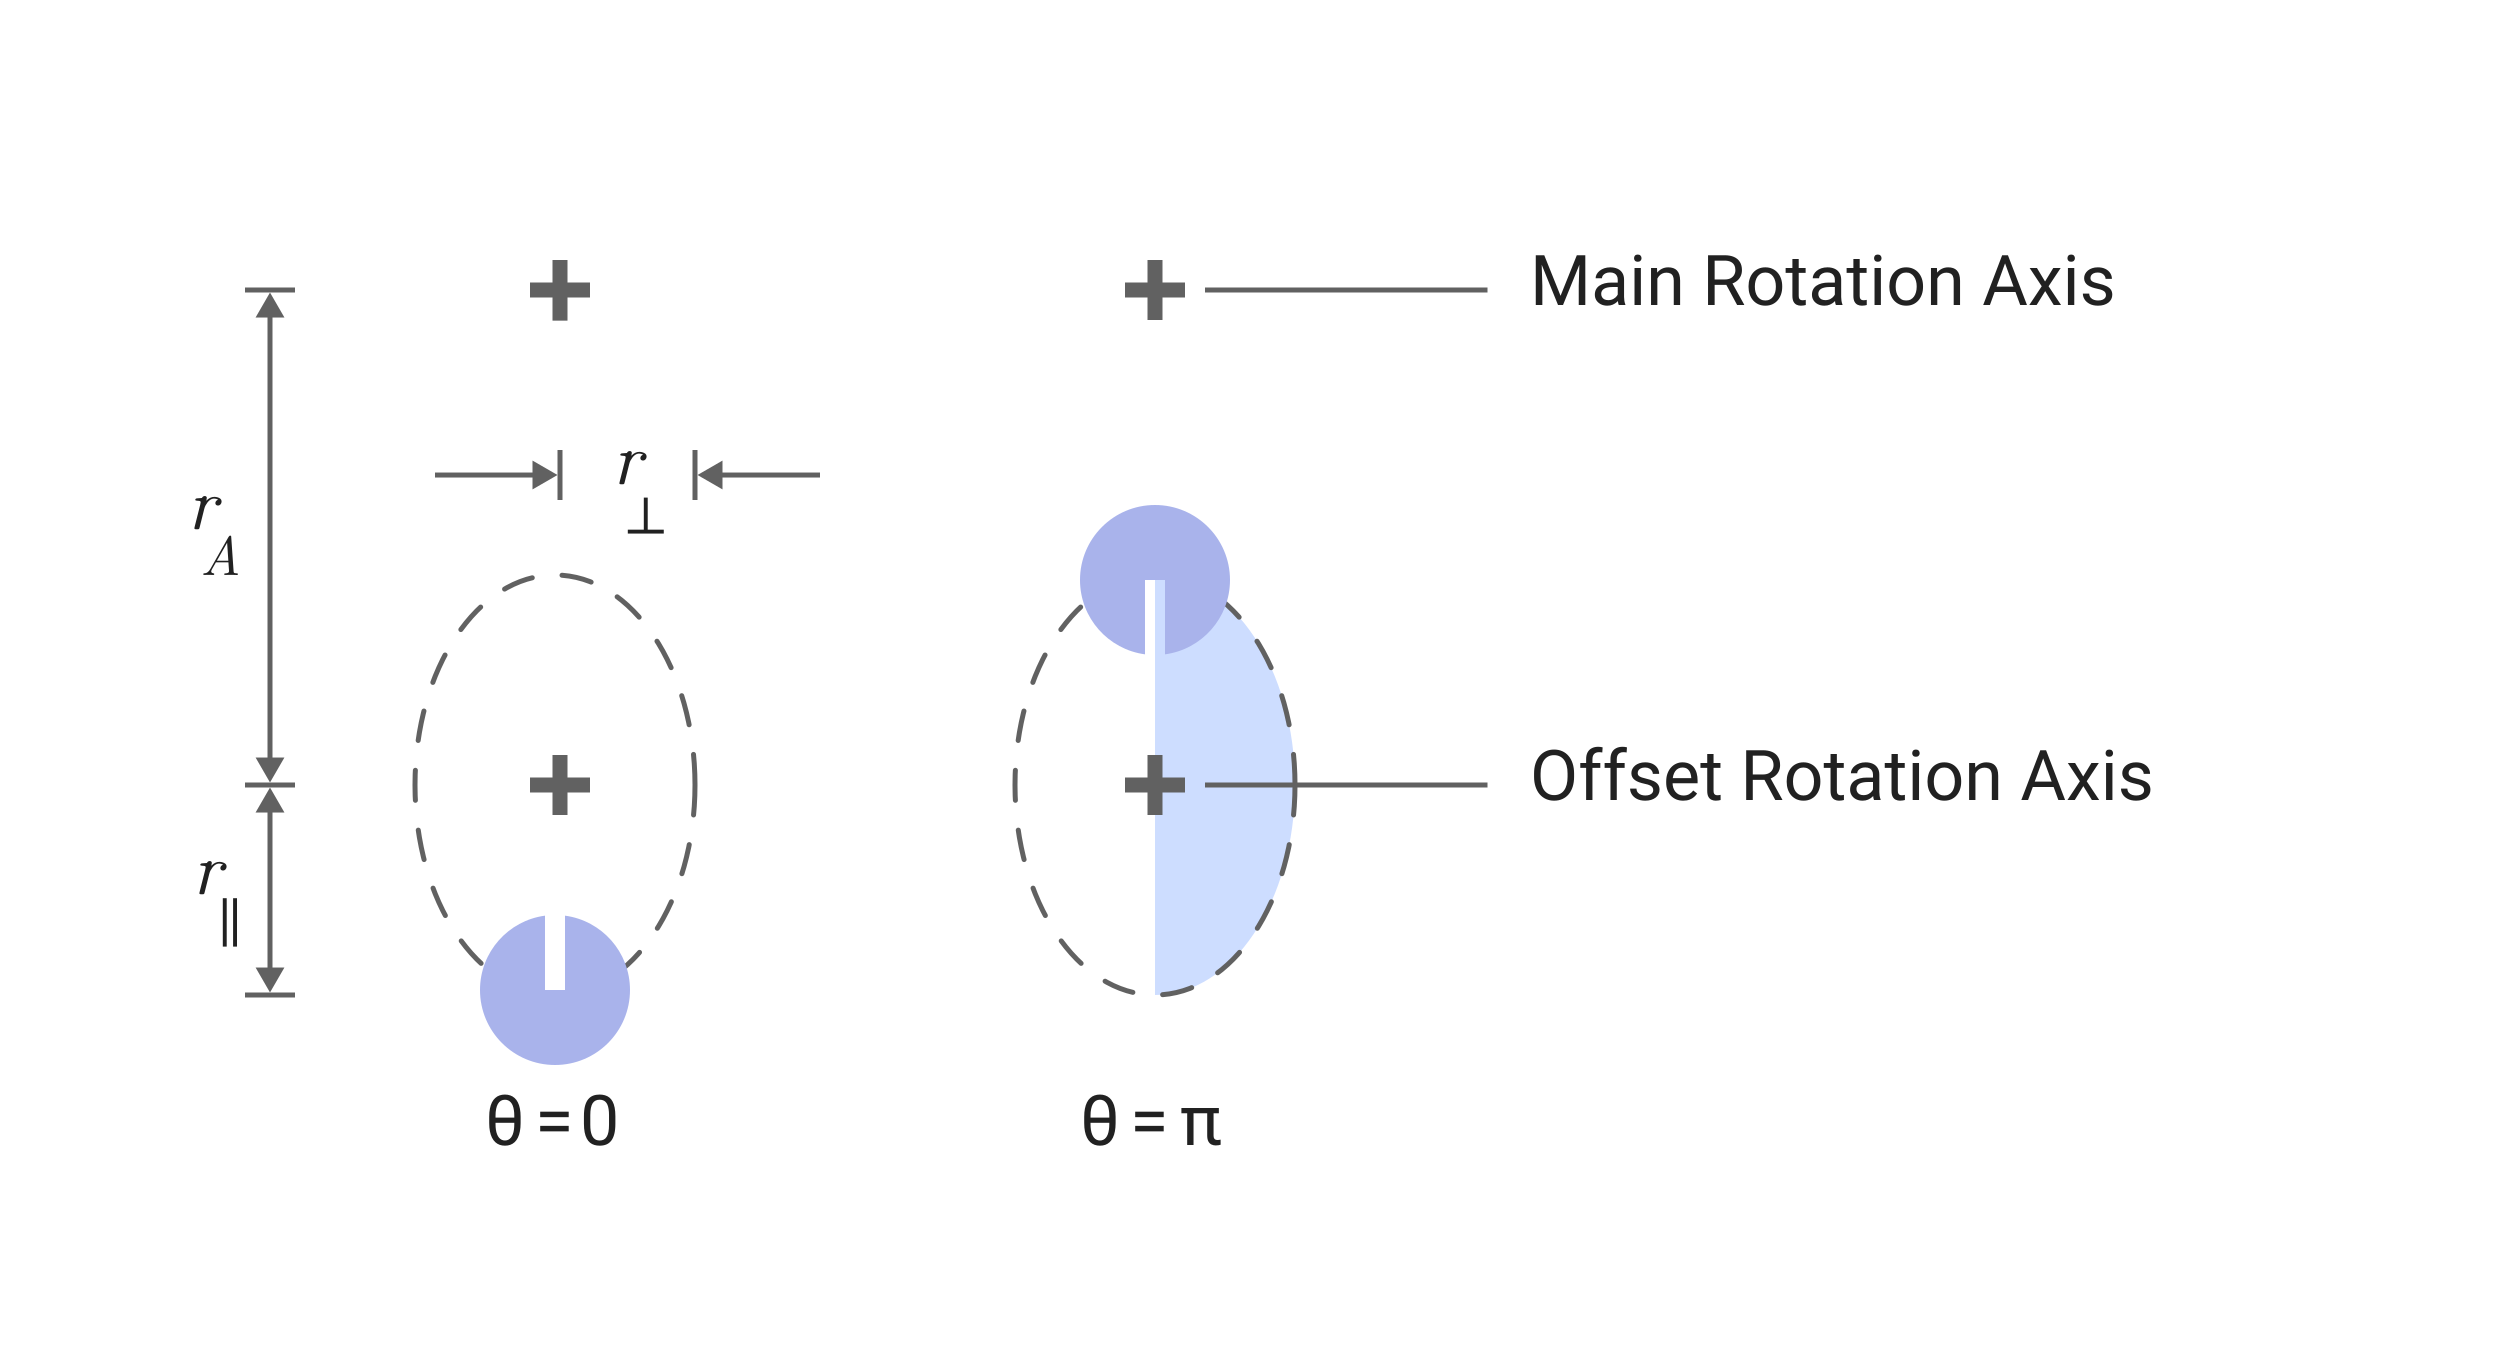 <svg width="500" height="272" viewBox="0 0 500 272" fill="none" xmlns="http://www.w3.org/2000/svg">
<path d="M231 199C246.464 199 259 180.196 259 157C259 133.804 246.464 115 231 115V199Z" fill="#CDDDFF"/>
<ellipse cx="111" cy="157" rx="28" ry="42" stroke="#616161" stroke-linecap="round" stroke-dasharray="6 6"/>
<ellipse cx="231" cy="157" rx="28" ry="42" stroke="#616161" stroke-linecap="round" stroke-dasharray="6 6"/>
<path d="M307.572 51.047H308.851L312.111 59.161L315.365 51.047H316.65L312.604 61H311.605L307.572 51.047ZM307.155 51.047H308.283L308.468 57.117V61H307.155V51.047ZM315.933 51.047H317.061V61H315.748V57.117L315.933 51.047ZM323.548 59.735V55.928C323.548 55.636 323.489 55.383 323.37 55.169C323.256 54.95 323.083 54.782 322.851 54.663C322.618 54.545 322.331 54.485 321.989 54.485C321.67 54.485 321.39 54.54 321.148 54.649C320.911 54.759 320.725 54.902 320.588 55.08C320.456 55.258 320.39 55.449 320.39 55.654H319.125C319.125 55.39 319.193 55.128 319.33 54.868C319.467 54.608 319.663 54.374 319.918 54.164C320.178 53.95 320.488 53.781 320.848 53.658C321.212 53.531 321.618 53.467 322.064 53.467C322.602 53.467 323.076 53.558 323.486 53.74C323.901 53.922 324.225 54.198 324.457 54.567C324.694 54.932 324.812 55.39 324.812 55.941V59.387C324.812 59.633 324.833 59.895 324.874 60.173C324.92 60.451 324.986 60.69 325.072 60.891V61H323.753C323.689 60.854 323.639 60.66 323.603 60.419C323.566 60.173 323.548 59.945 323.548 59.735ZM323.767 56.516L323.78 57.404H322.502C322.142 57.404 321.821 57.434 321.538 57.493C321.256 57.548 321.019 57.632 320.827 57.746C320.636 57.86 320.49 58.004 320.39 58.177C320.289 58.345 320.239 58.544 320.239 58.772C320.239 59.004 320.292 59.216 320.396 59.407C320.501 59.599 320.659 59.751 320.868 59.865C321.082 59.975 321.344 60.029 321.654 60.029C322.042 60.029 322.383 59.947 322.68 59.783C322.976 59.619 323.211 59.419 323.384 59.182C323.562 58.945 323.657 58.715 323.671 58.491L324.211 59.1C324.179 59.291 324.092 59.503 323.951 59.735C323.81 59.968 323.621 60.191 323.384 60.405C323.151 60.615 322.873 60.79 322.55 60.932C322.231 61.068 321.871 61.137 321.47 61.137C320.968 61.137 320.529 61.039 320.15 60.843C319.777 60.647 319.485 60.385 319.275 60.057C319.07 59.724 318.968 59.352 318.968 58.942C318.968 58.546 319.045 58.197 319.2 57.897C319.355 57.591 319.578 57.338 319.87 57.138C320.162 56.933 320.513 56.778 320.923 56.673C321.333 56.568 321.791 56.516 322.297 56.516H323.767ZM328.176 53.603V61H326.904V53.603H328.176ZM326.809 51.642C326.809 51.437 326.87 51.263 326.993 51.122C327.121 50.981 327.308 50.91 327.554 50.91C327.795 50.91 327.98 50.981 328.107 51.122C328.24 51.263 328.306 51.437 328.306 51.642C328.306 51.838 328.24 52.006 328.107 52.148C327.98 52.284 327.795 52.352 327.554 52.352C327.308 52.352 327.121 52.284 326.993 52.148C326.87 52.006 326.809 51.838 326.809 51.642ZM331.471 55.183V61H330.206V53.603H331.402L331.471 55.183ZM331.17 57.022L330.644 57.001C330.648 56.495 330.723 56.028 330.869 55.6C331.015 55.167 331.22 54.791 331.484 54.472C331.749 54.153 332.063 53.907 332.428 53.733C332.797 53.556 333.205 53.467 333.651 53.467C334.016 53.467 334.344 53.517 334.636 53.617C334.927 53.713 335.176 53.868 335.381 54.082C335.59 54.296 335.75 54.574 335.859 54.916C335.969 55.253 336.023 55.666 336.023 56.153V61H334.752V56.14C334.752 55.752 334.695 55.442 334.581 55.21C334.467 54.973 334.301 54.802 334.082 54.697C333.863 54.588 333.594 54.533 333.275 54.533C332.961 54.533 332.674 54.599 332.414 54.731C332.159 54.864 331.938 55.046 331.751 55.278C331.569 55.511 331.425 55.777 331.32 56.078C331.22 56.374 331.17 56.689 331.17 57.022ZM341.608 51.047H344.903C345.651 51.047 346.282 51.161 346.797 51.389C347.316 51.617 347.711 51.954 347.979 52.4C348.253 52.842 348.39 53.387 348.39 54.034C348.39 54.49 348.296 54.907 348.109 55.285C347.927 55.659 347.663 55.978 347.316 56.242C346.975 56.502 346.564 56.696 346.086 56.823L345.717 56.967H342.62L342.606 55.894H344.944C345.418 55.894 345.812 55.812 346.127 55.648C346.441 55.479 346.678 55.253 346.838 54.971C346.997 54.688 347.077 54.376 347.077 54.034C347.077 53.651 347.002 53.316 346.852 53.029C346.701 52.742 346.464 52.521 346.141 52.366C345.822 52.207 345.409 52.127 344.903 52.127H342.928V61H341.608V51.047ZM347.426 61L345.006 56.488L346.38 56.481L348.834 60.918V61H347.426ZM349.709 57.384V57.227C349.709 56.693 349.786 56.199 349.941 55.743C350.096 55.283 350.32 54.884 350.611 54.547C350.903 54.205 351.256 53.941 351.671 53.754C352.086 53.562 352.55 53.467 353.065 53.467C353.585 53.467 354.052 53.562 354.467 53.754C354.886 53.941 355.242 54.205 355.533 54.547C355.829 54.884 356.055 55.283 356.21 55.743C356.365 56.199 356.442 56.693 356.442 57.227V57.384C356.442 57.917 356.365 58.411 356.21 58.867C356.055 59.323 355.829 59.722 355.533 60.063C355.242 60.401 354.888 60.665 354.474 60.856C354.063 61.043 353.599 61.137 353.079 61.137C352.56 61.137 352.092 61.043 351.678 60.856C351.263 60.665 350.908 60.401 350.611 60.063C350.32 59.722 350.096 59.323 349.941 58.867C349.786 58.411 349.709 57.917 349.709 57.384ZM350.974 57.227V57.384C350.974 57.753 351.017 58.102 351.104 58.43C351.19 58.753 351.32 59.04 351.493 59.291C351.671 59.542 351.892 59.74 352.156 59.886C352.421 60.027 352.728 60.098 353.079 60.098C353.425 60.098 353.729 60.027 353.988 59.886C354.253 59.74 354.471 59.542 354.645 59.291C354.818 59.04 354.948 58.753 355.034 58.43C355.125 58.102 355.171 57.753 355.171 57.384V57.227C355.171 56.862 355.125 56.518 355.034 56.194C354.948 55.866 354.815 55.577 354.638 55.326C354.465 55.071 354.246 54.87 353.981 54.725C353.722 54.579 353.416 54.506 353.065 54.506C352.719 54.506 352.414 54.579 352.149 54.725C351.89 54.87 351.671 55.071 351.493 55.326C351.32 55.577 351.19 55.866 351.104 56.194C351.017 56.518 350.974 56.862 350.974 57.227ZM361.125 53.603V54.574H357.126V53.603H361.125ZM358.479 51.806H359.744V59.168C359.744 59.419 359.783 59.608 359.86 59.735C359.938 59.863 360.038 59.947 360.161 59.988C360.284 60.029 360.416 60.05 360.558 60.05C360.662 60.05 360.772 60.041 360.886 60.023C361.004 60 361.093 59.981 361.152 59.968L361.159 61C361.059 61.032 360.927 61.062 360.763 61.089C360.603 61.121 360.41 61.137 360.182 61.137C359.872 61.137 359.587 61.075 359.327 60.952C359.067 60.829 358.86 60.624 358.705 60.337C358.555 60.045 358.479 59.653 358.479 59.161V51.806ZM366.97 59.735V55.928C366.97 55.636 366.91 55.383 366.792 55.169C366.678 54.95 366.505 54.782 366.272 54.663C366.04 54.545 365.753 54.485 365.411 54.485C365.092 54.485 364.812 54.54 364.57 54.649C364.333 54.759 364.146 54.902 364.01 55.08C363.878 55.258 363.812 55.449 363.812 55.654H362.547C362.547 55.39 362.615 55.128 362.752 54.868C362.889 54.608 363.085 54.374 363.34 54.164C363.6 53.95 363.91 53.781 364.27 53.658C364.634 53.531 365.04 53.467 365.486 53.467C366.024 53.467 366.498 53.558 366.908 53.74C367.323 53.922 367.646 54.198 367.879 54.567C368.116 54.932 368.234 55.39 368.234 55.941V59.387C368.234 59.633 368.255 59.895 368.296 60.173C368.341 60.451 368.408 60.69 368.494 60.891V61H367.175C367.111 60.854 367.061 60.66 367.024 60.419C366.988 60.173 366.97 59.945 366.97 59.735ZM367.188 56.516L367.202 57.404H365.924C365.564 57.404 365.243 57.434 364.96 57.493C364.677 57.548 364.44 57.632 364.249 57.746C364.058 57.86 363.912 58.004 363.812 58.177C363.711 58.345 363.661 58.544 363.661 58.772C363.661 59.004 363.714 59.216 363.818 59.407C363.923 59.599 364.08 59.751 364.29 59.865C364.504 59.975 364.766 60.029 365.076 60.029C365.464 60.029 365.805 59.947 366.102 59.783C366.398 59.619 366.632 59.419 366.806 59.182C366.983 58.945 367.079 58.715 367.093 58.491L367.633 59.1C367.601 59.291 367.514 59.503 367.373 59.735C367.232 59.968 367.043 60.191 366.806 60.405C366.573 60.615 366.295 60.79 365.972 60.932C365.653 61.068 365.293 61.137 364.892 61.137C364.39 61.137 363.951 61.039 363.572 60.843C363.199 60.647 362.907 60.385 362.697 60.057C362.492 59.724 362.39 59.352 362.39 58.942C362.39 58.546 362.467 58.197 362.622 57.897C362.777 57.591 363 57.338 363.292 57.138C363.584 56.933 363.935 56.778 364.345 56.673C364.755 56.568 365.213 56.516 365.719 56.516H367.188ZM373.32 53.603V54.574H369.321V53.603H373.32ZM370.675 51.806H371.939V59.168C371.939 59.419 371.978 59.608 372.056 59.735C372.133 59.863 372.233 59.947 372.356 59.988C372.479 60.029 372.612 60.05 372.753 60.05C372.858 60.05 372.967 60.041 373.081 60.023C373.2 60 373.288 59.981 373.348 59.968L373.354 61C373.254 61.032 373.122 61.062 372.958 61.089C372.799 61.121 372.605 61.137 372.377 61.137C372.067 61.137 371.782 61.075 371.522 60.952C371.263 60.829 371.055 60.624 370.9 60.337C370.75 60.045 370.675 59.653 370.675 59.161V51.806ZM376.178 53.603V61H374.906V53.603H376.178ZM374.811 51.642C374.811 51.437 374.872 51.263 374.995 51.122C375.123 50.981 375.31 50.91 375.556 50.91C375.797 50.91 375.982 50.981 376.109 51.122C376.242 51.263 376.308 51.437 376.308 51.642C376.308 51.838 376.242 52.006 376.109 52.148C375.982 52.284 375.797 52.352 375.556 52.352C375.31 52.352 375.123 52.284 374.995 52.148C374.872 52.006 374.811 51.838 374.811 51.642ZM377.873 57.384V57.227C377.873 56.693 377.951 56.199 378.105 55.743C378.26 55.283 378.484 54.884 378.775 54.547C379.067 54.205 379.42 53.941 379.835 53.754C380.25 53.562 380.715 53.467 381.229 53.467C381.749 53.467 382.216 53.562 382.631 53.754C383.05 53.941 383.406 54.205 383.697 54.547C383.993 54.884 384.219 55.283 384.374 55.743C384.529 56.199 384.606 56.693 384.606 57.227V57.384C384.606 57.917 384.529 58.411 384.374 58.867C384.219 59.323 383.993 59.722 383.697 60.063C383.406 60.401 383.052 60.665 382.638 60.856C382.228 61.043 381.763 61.137 381.243 61.137C380.724 61.137 380.257 61.043 379.842 60.856C379.427 60.665 379.072 60.401 378.775 60.063C378.484 59.722 378.26 59.323 378.105 58.867C377.951 58.411 377.873 57.917 377.873 57.384ZM379.138 57.227V57.384C379.138 57.753 379.181 58.102 379.268 58.43C379.354 58.753 379.484 59.04 379.657 59.291C379.835 59.542 380.056 59.74 380.32 59.886C380.585 60.027 380.892 60.098 381.243 60.098C381.59 60.098 381.893 60.027 382.152 59.886C382.417 59.74 382.635 59.542 382.809 59.291C382.982 59.04 383.112 58.753 383.198 58.43C383.289 58.102 383.335 57.753 383.335 57.384V57.227C383.335 56.862 383.289 56.518 383.198 56.194C383.112 55.866 382.979 55.577 382.802 55.326C382.629 55.071 382.41 54.87 382.146 54.725C381.886 54.579 381.58 54.506 381.229 54.506C380.883 54.506 380.578 54.579 380.313 54.725C380.054 54.87 379.835 55.071 379.657 55.326C379.484 55.577 379.354 55.866 379.268 56.194C379.181 56.518 379.138 56.862 379.138 57.227ZM387.457 55.183V61H386.192V53.603H387.389L387.457 55.183ZM387.156 57.022L386.63 57.001C386.634 56.495 386.71 56.028 386.855 55.6C387.001 55.167 387.206 54.791 387.471 54.472C387.735 54.153 388.049 53.907 388.414 53.733C388.783 53.556 389.191 53.467 389.638 53.467C390.002 53.467 390.33 53.517 390.622 53.617C390.914 53.713 391.162 53.868 391.367 54.082C391.577 54.296 391.736 54.574 391.846 54.916C391.955 55.253 392.01 55.666 392.01 56.153V61H390.738V56.14C390.738 55.752 390.681 55.442 390.567 55.21C390.453 54.973 390.287 54.802 390.068 54.697C389.85 54.588 389.581 54.533 389.262 54.533C388.947 54.533 388.66 54.599 388.4 54.731C388.145 54.864 387.924 55.046 387.737 55.278C387.555 55.511 387.411 55.777 387.307 56.078C387.206 56.374 387.156 56.689 387.156 57.022ZM401.279 51.929L397.984 61H396.638L400.432 51.047H401.3L401.279 51.929ZM404.041 61L400.739 51.929L400.719 51.047H401.587L405.395 61H404.041ZM403.87 57.315V58.395H398.278V57.315H403.87ZM407.391 53.603L409.011 56.297L410.651 53.603H412.135L409.715 57.254L412.21 61H410.747L409.038 58.225L407.329 61H405.859L408.348 57.254L405.935 53.603H407.391ZM414.855 53.603V61H413.584V53.603H414.855ZM413.488 51.642C413.488 51.437 413.55 51.263 413.673 51.122C413.8 50.981 413.987 50.91 414.233 50.91C414.475 50.91 414.66 50.981 414.787 51.122C414.919 51.263 414.985 51.437 414.985 51.642C414.985 51.838 414.919 52.006 414.787 52.148C414.66 52.284 414.475 52.352 414.233 52.352C413.987 52.352 413.8 52.284 413.673 52.148C413.55 52.006 413.488 51.838 413.488 51.642ZM421.192 59.038C421.192 58.856 421.151 58.687 421.069 58.532C420.992 58.373 420.83 58.229 420.584 58.102C420.342 57.969 419.978 57.855 419.49 57.76C419.08 57.673 418.709 57.571 418.376 57.452C418.048 57.334 417.768 57.19 417.535 57.022C417.307 56.853 417.132 56.655 417.009 56.427C416.886 56.199 416.824 55.932 416.824 55.627C416.824 55.335 416.888 55.06 417.016 54.8C417.148 54.54 417.332 54.31 417.569 54.109C417.811 53.909 418.1 53.752 418.438 53.638C418.775 53.524 419.151 53.467 419.565 53.467C420.158 53.467 420.664 53.572 421.083 53.781C421.502 53.991 421.824 54.271 422.047 54.622C422.27 54.968 422.382 55.353 422.382 55.777H421.117C421.117 55.572 421.056 55.374 420.933 55.183C420.814 54.987 420.639 54.825 420.406 54.697C420.178 54.57 419.898 54.506 419.565 54.506C419.215 54.506 418.93 54.56 418.711 54.67C418.497 54.775 418.34 54.909 418.239 55.073C418.144 55.237 418.096 55.41 418.096 55.593C418.096 55.73 418.118 55.852 418.164 55.962C418.214 56.067 418.301 56.165 418.424 56.256C418.547 56.342 418.72 56.425 418.943 56.502C419.167 56.579 419.451 56.657 419.798 56.734C420.404 56.871 420.903 57.035 421.295 57.227C421.687 57.418 421.979 57.653 422.17 57.931C422.361 58.209 422.457 58.546 422.457 58.942C422.457 59.266 422.389 59.562 422.252 59.831C422.12 60.1 421.926 60.332 421.671 60.528C421.42 60.72 421.119 60.87 420.769 60.98C420.422 61.084 420.033 61.137 419.6 61.137C418.948 61.137 418.396 61.02 417.945 60.788C417.494 60.556 417.152 60.255 416.92 59.886C416.688 59.517 416.571 59.127 416.571 58.717H417.843C417.861 59.063 417.961 59.339 418.144 59.544C418.326 59.745 418.549 59.888 418.813 59.975C419.078 60.057 419.34 60.098 419.6 60.098C419.946 60.098 420.235 60.052 420.468 59.961C420.705 59.87 420.885 59.745 421.008 59.585C421.131 59.425 421.192 59.243 421.192 59.038Z" fill="#212121"/>
<path d="M314.818 154.709V155.338C314.818 156.085 314.725 156.755 314.538 157.348C314.351 157.94 314.082 158.444 313.731 158.858C313.381 159.273 312.959 159.59 312.467 159.809C311.979 160.027 311.432 160.137 310.826 160.137C310.238 160.137 309.698 160.027 309.206 159.809C308.718 159.59 308.295 159.273 307.935 158.858C307.579 158.444 307.303 157.94 307.107 157.348C306.911 156.755 306.813 156.085 306.813 155.338V154.709C306.813 153.962 306.909 153.294 307.101 152.706C307.297 152.114 307.572 151.61 307.928 151.195C308.283 150.776 308.705 150.457 309.192 150.238C309.685 150.02 310.225 149.91 310.812 149.91C311.419 149.91 311.965 150.02 312.453 150.238C312.945 150.457 313.367 150.776 313.718 151.195C314.073 151.61 314.344 152.114 314.531 152.706C314.723 153.294 314.818 153.962 314.818 154.709ZM313.513 155.338V154.695C313.513 154.103 313.451 153.579 313.328 153.123C313.21 152.667 313.034 152.285 312.802 151.975C312.569 151.665 312.285 151.43 311.947 151.271C311.615 151.111 311.236 151.031 310.812 151.031C310.402 151.031 310.031 151.111 309.698 151.271C309.37 151.43 309.088 151.665 308.851 151.975C308.618 152.285 308.438 152.667 308.311 153.123C308.183 153.579 308.119 154.103 308.119 154.695V155.338C308.119 155.935 308.183 156.464 308.311 156.924C308.438 157.38 308.62 157.765 308.857 158.079C309.099 158.389 309.384 158.624 309.712 158.783C310.045 158.943 310.416 159.022 310.826 159.022C311.255 159.022 311.635 158.943 311.968 158.783C312.3 158.624 312.581 158.389 312.809 158.079C313.041 157.765 313.216 157.38 313.335 156.924C313.453 156.464 313.513 155.935 313.513 155.338ZM318.489 160H317.225V151.824C317.225 151.291 317.32 150.842 317.512 150.478C317.708 150.108 317.988 149.83 318.353 149.644C318.717 149.452 319.15 149.356 319.651 149.356C319.797 149.356 319.943 149.366 320.089 149.384C320.239 149.402 320.385 149.429 320.526 149.466L320.458 150.498C320.362 150.475 320.253 150.459 320.13 150.45C320.011 150.441 319.893 150.437 319.774 150.437C319.506 150.437 319.273 150.491 319.077 150.601C318.886 150.705 318.74 150.86 318.64 151.065C318.539 151.271 318.489 151.523 318.489 151.824V160ZM320.062 152.604V153.574H316.056V152.604H320.062ZM323.356 160H322.092V151.824C322.092 151.291 322.188 150.842 322.379 150.478C322.575 150.108 322.855 149.83 323.22 149.644C323.584 149.452 324.017 149.356 324.519 149.356C324.664 149.356 324.81 149.366 324.956 149.384C325.106 149.402 325.252 149.429 325.394 149.466L325.325 150.498C325.229 150.475 325.12 150.459 324.997 150.45C324.879 150.441 324.76 150.437 324.642 150.437C324.373 150.437 324.14 150.491 323.944 150.601C323.753 150.705 323.607 150.86 323.507 151.065C323.407 151.271 323.356 151.523 323.356 151.824V160ZM324.929 152.604V153.574H320.923V152.604H324.929ZM330.644 158.038C330.644 157.856 330.603 157.687 330.521 157.532C330.443 157.373 330.281 157.229 330.035 157.102C329.794 156.969 329.429 156.855 328.941 156.76C328.531 156.673 328.16 156.571 327.827 156.452C327.499 156.334 327.219 156.19 326.986 156.021C326.758 155.853 326.583 155.655 326.46 155.427C326.337 155.199 326.275 154.932 326.275 154.627C326.275 154.335 326.339 154.06 326.467 153.8C326.599 153.54 326.784 153.31 327.021 153.109C327.262 152.909 327.551 152.752 327.889 152.638C328.226 152.524 328.602 152.467 329.017 152.467C329.609 152.467 330.115 152.572 330.534 152.781C330.953 152.991 331.275 153.271 331.498 153.622C331.721 153.968 331.833 154.354 331.833 154.777H330.568C330.568 154.572 330.507 154.374 330.384 154.183C330.265 153.987 330.09 153.825 329.857 153.697C329.63 153.57 329.349 153.506 329.017 153.506C328.666 153.506 328.381 153.561 328.162 153.67C327.948 153.775 327.791 153.909 327.69 154.073C327.595 154.237 327.547 154.41 327.547 154.593C327.547 154.729 327.57 154.853 327.615 154.962C327.665 155.067 327.752 155.165 327.875 155.256C327.998 155.342 328.171 155.424 328.395 155.502C328.618 155.579 328.903 155.657 329.249 155.734C329.855 155.871 330.354 156.035 330.746 156.227C331.138 156.418 331.43 156.653 331.621 156.931C331.812 157.209 331.908 157.546 331.908 157.942C331.908 158.266 331.84 158.562 331.703 158.831C331.571 159.1 331.377 159.332 331.122 159.528C330.871 159.72 330.571 159.87 330.22 159.979C329.873 160.084 329.484 160.137 329.051 160.137C328.399 160.137 327.848 160.021 327.396 159.788C326.945 159.556 326.604 159.255 326.371 158.886C326.139 158.517 326.022 158.127 326.022 157.717H327.294C327.312 158.063 327.412 158.339 327.595 158.544C327.777 158.744 328 158.888 328.265 158.975C328.529 159.057 328.791 159.098 329.051 159.098C329.397 159.098 329.687 159.052 329.919 158.961C330.156 158.87 330.336 158.744 330.459 158.585C330.582 158.425 330.644 158.243 330.644 158.038ZM336.639 160.137C336.124 160.137 335.657 160.05 335.237 159.877C334.823 159.699 334.465 159.451 334.164 159.132C333.868 158.813 333.64 158.435 333.48 157.997C333.321 157.56 333.241 157.081 333.241 156.562V156.274C333.241 155.673 333.33 155.137 333.508 154.668C333.686 154.194 333.927 153.793 334.232 153.465C334.538 153.137 334.884 152.888 335.271 152.72C335.659 152.551 336.06 152.467 336.475 152.467C337.003 152.467 337.459 152.558 337.842 152.74C338.229 152.923 338.546 153.178 338.792 153.506C339.038 153.829 339.22 154.212 339.339 154.654C339.457 155.092 339.517 155.57 339.517 156.09V156.657H333.993V155.625H338.252V155.529C338.234 155.201 338.165 154.882 338.047 154.572C337.933 154.262 337.751 154.007 337.5 153.807C337.249 153.606 336.908 153.506 336.475 153.506C336.188 153.506 335.923 153.567 335.682 153.69C335.44 153.809 335.233 153.987 335.06 154.224C334.886 154.461 334.752 154.75 334.656 155.092C334.561 155.434 334.513 155.828 334.513 156.274V156.562C334.513 156.912 334.561 157.243 334.656 157.553C334.757 157.858 334.9 158.127 335.087 158.359C335.278 158.592 335.508 158.774 335.777 158.906C336.051 159.038 336.361 159.104 336.707 159.104C337.154 159.104 337.532 159.013 337.842 158.831C338.152 158.649 338.423 158.405 338.655 158.1L339.421 158.708C339.261 158.95 339.059 159.18 338.812 159.398C338.566 159.617 338.263 159.795 337.903 159.932C337.548 160.068 337.126 160.137 336.639 160.137ZM344.09 152.604V153.574H340.091V152.604H344.09ZM341.444 150.806H342.709V158.168C342.709 158.419 342.748 158.608 342.825 158.735C342.903 158.863 343.003 158.947 343.126 158.988C343.249 159.029 343.381 159.05 343.522 159.05C343.627 159.05 343.737 159.041 343.851 159.022C343.969 159 344.058 158.981 344.117 158.968L344.124 160C344.024 160.032 343.892 160.062 343.728 160.089C343.568 160.121 343.374 160.137 343.146 160.137C342.837 160.137 342.552 160.075 342.292 159.952C342.032 159.829 341.825 159.624 341.67 159.337C341.52 159.045 341.444 158.653 341.444 158.161V150.806ZM349.237 150.047H352.532C353.28 150.047 353.911 150.161 354.426 150.389C354.945 150.617 355.34 150.954 355.608 151.4C355.882 151.842 356.019 152.387 356.019 153.034C356.019 153.49 355.925 153.907 355.738 154.285C355.556 154.659 355.292 154.978 354.945 155.242C354.604 155.502 354.193 155.696 353.715 155.823L353.346 155.967H350.249L350.235 154.894H352.573C353.047 154.894 353.441 154.812 353.756 154.647C354.07 154.479 354.307 154.253 354.467 153.971C354.626 153.688 354.706 153.376 354.706 153.034C354.706 152.651 354.631 152.316 354.48 152.029C354.33 151.742 354.093 151.521 353.77 151.366C353.451 151.207 353.038 151.127 352.532 151.127H350.557V160H349.237V150.047ZM355.055 160L352.635 155.488L354.009 155.481L356.463 159.918V160H355.055ZM357.338 156.384V156.227C357.338 155.693 357.415 155.199 357.57 154.743C357.725 154.283 357.949 153.884 358.24 153.547C358.532 153.205 358.885 152.941 359.3 152.754C359.715 152.562 360.179 152.467 360.694 152.467C361.214 152.467 361.681 152.562 362.096 152.754C362.515 152.941 362.87 153.205 363.162 153.547C363.458 153.884 363.684 154.283 363.839 154.743C363.994 155.199 364.071 155.693 364.071 156.227V156.384C364.071 156.917 363.994 157.411 363.839 157.867C363.684 158.323 363.458 158.722 363.162 159.063C362.87 159.401 362.517 159.665 362.103 159.856C361.692 160.043 361.228 160.137 360.708 160.137C360.188 160.137 359.721 160.043 359.307 159.856C358.892 159.665 358.536 159.401 358.24 159.063C357.949 158.722 357.725 158.323 357.57 157.867C357.415 157.411 357.338 156.917 357.338 156.384ZM358.603 156.227V156.384C358.603 156.753 358.646 157.102 358.732 157.43C358.819 157.753 358.949 158.04 359.122 158.291C359.3 158.542 359.521 158.74 359.785 158.886C360.049 159.027 360.357 159.098 360.708 159.098C361.054 159.098 361.357 159.027 361.617 158.886C361.882 158.74 362.1 158.542 362.273 158.291C362.447 158.04 362.576 157.753 362.663 157.43C362.754 157.102 362.8 156.753 362.8 156.384V156.227C362.8 155.862 362.754 155.518 362.663 155.194C362.576 154.866 362.444 154.577 362.267 154.326C362.093 154.071 361.875 153.87 361.61 153.725C361.351 153.579 361.045 153.506 360.694 153.506C360.348 153.506 360.043 153.579 359.778 153.725C359.519 153.87 359.3 154.071 359.122 154.326C358.949 154.577 358.819 154.866 358.732 155.194C358.646 155.518 358.603 155.862 358.603 156.227ZM368.754 152.604V153.574H364.755V152.604H368.754ZM366.108 150.806H367.373V158.168C367.373 158.419 367.412 158.608 367.489 158.735C367.567 158.863 367.667 158.947 367.79 158.988C367.913 159.029 368.045 159.05 368.187 159.05C368.291 159.05 368.401 159.041 368.515 159.022C368.633 159 368.722 158.981 368.781 158.968L368.788 160C368.688 160.032 368.556 160.062 368.392 160.089C368.232 160.121 368.038 160.137 367.811 160.137C367.501 160.137 367.216 160.075 366.956 159.952C366.696 159.829 366.489 159.624 366.334 159.337C366.184 159.045 366.108 158.653 366.108 158.161V150.806ZM374.599 158.735V154.928C374.599 154.636 374.539 154.383 374.421 154.169C374.307 153.95 374.134 153.782 373.901 153.663C373.669 153.545 373.382 153.485 373.04 153.485C372.721 153.485 372.441 153.54 372.199 153.649C371.962 153.759 371.775 153.902 371.639 154.08C371.507 154.258 371.44 154.449 371.44 154.654H370.176C370.176 154.39 370.244 154.128 370.381 153.868C370.518 153.608 370.714 153.374 370.969 153.164C371.229 152.95 371.538 152.781 371.898 152.658C372.263 152.531 372.669 152.467 373.115 152.467C373.653 152.467 374.127 152.558 374.537 152.74C374.952 152.923 375.275 153.198 375.508 153.567C375.745 153.932 375.863 154.39 375.863 154.941V158.387C375.863 158.633 375.884 158.895 375.925 159.173C375.97 159.451 376.036 159.69 376.123 159.891V160H374.804C374.74 159.854 374.69 159.66 374.653 159.419C374.617 159.173 374.599 158.945 374.599 158.735ZM374.817 155.516L374.831 156.404H373.553C373.193 156.404 372.871 156.434 372.589 156.493C372.306 156.548 372.069 156.632 371.878 156.746C371.687 156.86 371.541 157.004 371.44 157.177C371.34 157.345 371.29 157.544 371.29 157.771C371.29 158.004 371.342 158.216 371.447 158.407C371.552 158.599 371.709 158.751 371.919 158.865C372.133 158.975 372.395 159.029 372.705 159.029C373.092 159.029 373.434 158.947 373.73 158.783C374.027 158.619 374.261 158.419 374.435 158.182C374.612 157.945 374.708 157.715 374.722 157.491L375.262 158.1C375.23 158.291 375.143 158.503 375.002 158.735C374.861 158.968 374.672 159.191 374.435 159.405C374.202 159.615 373.924 159.79 373.601 159.932C373.282 160.068 372.922 160.137 372.521 160.137C372.019 160.137 371.579 160.039 371.201 159.843C370.827 159.647 370.536 159.385 370.326 159.057C370.121 158.724 370.019 158.353 370.019 157.942C370.019 157.546 370.096 157.197 370.251 156.896C370.406 156.591 370.629 156.338 370.921 156.138C371.213 155.933 371.563 155.778 371.974 155.673C372.384 155.568 372.842 155.516 373.348 155.516H374.817ZM380.949 152.604V153.574H376.95V152.604H380.949ZM378.304 150.806H379.568V158.168C379.568 158.419 379.607 158.608 379.685 158.735C379.762 158.863 379.862 158.947 379.985 158.988C380.108 159.029 380.241 159.05 380.382 159.05C380.487 159.05 380.596 159.041 380.71 159.022C380.828 159 380.917 158.981 380.977 158.968L380.983 160C380.883 160.032 380.751 160.062 380.587 160.089C380.427 160.121 380.234 160.137 380.006 160.137C379.696 160.137 379.411 160.075 379.151 159.952C378.892 159.829 378.684 159.624 378.529 159.337C378.379 159.045 378.304 158.653 378.304 158.161V150.806ZM383.807 152.604V160H382.535V152.604H383.807ZM382.439 150.642C382.439 150.437 382.501 150.263 382.624 150.122C382.752 149.981 382.938 149.91 383.185 149.91C383.426 149.91 383.611 149.981 383.738 150.122C383.87 150.263 383.937 150.437 383.937 150.642C383.937 150.838 383.87 151.006 383.738 151.147C383.611 151.284 383.426 151.353 383.185 151.353C382.938 151.353 382.752 151.284 382.624 151.147C382.501 151.006 382.439 150.838 382.439 150.642ZM385.502 156.384V156.227C385.502 155.693 385.579 155.199 385.734 154.743C385.889 154.283 386.113 153.884 386.404 153.547C386.696 153.205 387.049 152.941 387.464 152.754C387.879 152.562 388.343 152.467 388.858 152.467C389.378 152.467 389.845 152.562 390.26 152.754C390.679 152.941 391.035 153.205 391.326 153.547C391.622 153.884 391.848 154.283 392.003 154.743C392.158 155.199 392.235 155.693 392.235 156.227V156.384C392.235 156.917 392.158 157.411 392.003 157.867C391.848 158.323 391.622 158.722 391.326 159.063C391.035 159.401 390.681 159.665 390.267 159.856C389.856 160.043 389.392 160.137 388.872 160.137C388.353 160.137 387.885 160.043 387.471 159.856C387.056 159.665 386.701 159.401 386.404 159.063C386.113 158.722 385.889 158.323 385.734 157.867C385.579 157.411 385.502 156.917 385.502 156.384ZM386.767 156.227V156.384C386.767 156.753 386.81 157.102 386.896 157.43C386.983 157.753 387.113 158.04 387.286 158.291C387.464 158.542 387.685 158.74 387.949 158.886C388.214 159.027 388.521 159.098 388.872 159.098C389.218 159.098 389.521 159.027 389.781 158.886C390.046 158.74 390.264 158.542 390.438 158.291C390.611 158.04 390.741 157.753 390.827 157.43C390.918 157.102 390.964 156.753 390.964 156.384V156.227C390.964 155.862 390.918 155.518 390.827 155.194C390.741 154.866 390.608 154.577 390.431 154.326C390.257 154.071 390.039 153.87 389.774 153.725C389.515 153.579 389.209 153.506 388.858 153.506C388.512 153.506 388.207 153.579 387.942 153.725C387.683 153.87 387.464 154.071 387.286 154.326C387.113 154.577 386.983 154.866 386.896 155.194C386.81 155.518 386.767 155.862 386.767 156.227ZM395.086 154.183V160H393.821V152.604H395.018L395.086 154.183ZM394.785 156.021L394.259 156.001C394.263 155.495 394.339 155.028 394.484 154.6C394.63 154.167 394.835 153.791 395.1 153.472C395.364 153.153 395.678 152.907 396.043 152.733C396.412 152.556 396.82 152.467 397.267 152.467C397.631 152.467 397.959 152.517 398.251 152.617C398.543 152.713 398.791 152.868 398.996 153.082C399.206 153.296 399.365 153.574 399.475 153.916C399.584 154.253 399.639 154.666 399.639 155.153V160H398.367V155.14C398.367 154.752 398.31 154.442 398.196 154.21C398.082 153.973 397.916 153.802 397.697 153.697C397.479 153.588 397.21 153.533 396.891 153.533C396.576 153.533 396.289 153.599 396.029 153.731C395.774 153.864 395.553 154.046 395.366 154.278C395.184 154.511 395.04 154.777 394.936 155.078C394.835 155.374 394.785 155.689 394.785 156.021ZM408.908 150.929L405.613 160H404.267L408.061 150.047H408.929L408.908 150.929ZM411.67 160L408.368 150.929L408.348 150.047H409.216L413.023 160H411.67ZM411.499 156.315V157.396H405.907V156.315H411.499ZM415.02 152.604L416.64 155.297L418.28 152.604H419.764L417.344 156.254L419.839 160H418.376L416.667 157.225L414.958 160H413.488L415.977 156.254L413.563 152.604H415.02ZM422.484 152.604V160H421.213V152.604H422.484ZM421.117 150.642C421.117 150.437 421.179 150.263 421.302 150.122C421.429 149.981 421.616 149.91 421.862 149.91C422.104 149.91 422.288 149.981 422.416 150.122C422.548 150.263 422.614 150.437 422.614 150.642C422.614 150.838 422.548 151.006 422.416 151.147C422.288 151.284 422.104 151.353 421.862 151.353C421.616 151.353 421.429 151.284 421.302 151.147C421.179 151.006 421.117 150.838 421.117 150.642ZM428.821 158.038C428.821 157.856 428.78 157.687 428.698 157.532C428.621 157.373 428.459 157.229 428.213 157.102C427.971 156.969 427.607 156.855 427.119 156.76C426.709 156.673 426.338 156.571 426.005 156.452C425.677 156.334 425.396 156.19 425.164 156.021C424.936 155.853 424.761 155.655 424.638 155.427C424.515 155.199 424.453 154.932 424.453 154.627C424.453 154.335 424.517 154.06 424.645 153.8C424.777 153.54 424.961 153.31 425.198 153.109C425.44 152.909 425.729 152.752 426.066 152.638C426.404 152.524 426.78 152.467 427.194 152.467C427.787 152.467 428.293 152.572 428.712 152.781C429.131 152.991 429.452 153.271 429.676 153.622C429.899 153.968 430.011 154.354 430.011 154.777H428.746C428.746 154.572 428.685 154.374 428.562 154.183C428.443 153.987 428.268 153.825 428.035 153.697C427.807 153.57 427.527 153.506 427.194 153.506C426.843 153.506 426.559 153.561 426.34 153.67C426.126 153.775 425.968 153.909 425.868 154.073C425.772 154.237 425.725 154.41 425.725 154.593C425.725 154.729 425.747 154.853 425.793 154.962C425.843 155.067 425.93 155.165 426.053 155.256C426.176 155.342 426.349 155.424 426.572 155.502C426.796 155.579 427.08 155.657 427.427 155.734C428.033 155.871 428.532 156.035 428.924 156.227C429.316 156.418 429.607 156.653 429.799 156.931C429.99 157.209 430.086 157.546 430.086 157.942C430.086 158.266 430.018 158.562 429.881 158.831C429.749 159.1 429.555 159.332 429.3 159.528C429.049 159.72 428.748 159.87 428.397 159.979C428.051 160.084 427.661 160.137 427.229 160.137C426.577 160.137 426.025 160.021 425.574 159.788C425.123 159.556 424.781 159.255 424.549 158.886C424.316 158.517 424.2 158.127 424.2 157.717H425.472C425.49 158.063 425.59 158.339 425.772 158.544C425.955 158.744 426.178 158.888 426.442 158.975C426.707 159.057 426.969 159.098 427.229 159.098C427.575 159.098 427.864 159.052 428.097 158.961C428.334 158.87 428.514 158.744 428.637 158.585C428.76 158.425 428.821 158.243 428.821 158.038Z" fill="#212121"/>
<path d="M38.875 105.641C38.875 105.612 38.909 105.456 38.977 105.172L40.047 100.946C40.105 100.717 40.135 100.551 40.135 100.448C40.135 100.297 40.044 100.209 39.864 100.185C39.683 100.16 39.502 100.143 39.322 100.133C39.146 100.124 39.058 100.065 39.058 99.957C39.058 99.806 39.163 99.711 39.373 99.672C39.471 99.652 39.805 99.628 40.377 99.599C40.518 99.34 40.709 99.208 40.948 99.203C41.099 99.203 41.206 99.247 41.27 99.335C41.334 99.418 41.365 99.499 41.365 99.577C41.365 99.645 41.331 99.835 41.263 100.148C41.761 99.63 42.291 99.372 42.852 99.372C43.223 99.372 43.56 99.45 43.863 99.606C44.166 99.757 44.317 99.999 44.317 100.331C44.317 100.531 44.246 100.712 44.105 100.873C43.968 101.029 43.794 101.107 43.584 101.107C43.443 101.107 43.321 101.063 43.218 100.976C43.121 100.883 43.072 100.768 43.072 100.631C43.072 100.324 43.257 100.089 43.628 99.928C43.37 99.787 43.106 99.716 42.837 99.716C42.188 99.716 41.612 100.175 41.109 101.093C41.011 101.273 40.928 101.491 40.86 101.745C40.796 101.994 40.494 103.202 39.952 105.37C39.903 105.59 39.856 105.727 39.812 105.78C39.769 105.829 39.676 105.854 39.534 105.854H39.219C38.99 105.854 38.875 105.783 38.875 105.641Z" fill="#212121"/>
<path d="M123.875 96.641C123.875 96.612 123.909 96.456 123.978 96.172L125.047 91.946C125.105 91.717 125.135 91.551 125.135 91.448C125.135 91.297 125.044 91.209 124.864 91.185C124.683 91.16 124.502 91.143 124.322 91.133C124.146 91.124 124.058 91.065 124.058 90.957C124.058 90.806 124.163 90.711 124.373 90.672C124.471 90.652 124.805 90.628 125.376 90.599C125.518 90.34 125.708 90.208 125.948 90.203C126.099 90.203 126.207 90.247 126.27 90.335C126.333 90.418 126.365 90.499 126.365 90.577C126.365 90.645 126.331 90.835 126.263 91.148C126.761 90.63 127.291 90.372 127.852 90.372C128.223 90.372 128.56 90.45 128.863 90.606C129.166 90.757 129.317 90.999 129.317 91.331C129.317 91.531 129.246 91.712 129.104 91.873C128.968 92.029 128.794 92.107 128.584 92.107C128.443 92.107 128.321 92.064 128.218 91.976C128.121 91.883 128.072 91.768 128.072 91.631C128.072 91.324 128.257 91.089 128.628 90.928C128.37 90.787 128.106 90.716 127.837 90.716C127.188 90.716 126.612 91.175 126.109 92.093C126.011 92.273 125.928 92.491 125.86 92.745C125.796 92.994 125.494 94.202 124.952 96.37C124.903 96.59 124.856 96.727 124.812 96.78C124.769 96.829 124.676 96.853 124.534 96.853H124.219C123.99 96.853 123.875 96.783 123.875 96.641Z" fill="#212121"/>
<path d="M39.875 178.641C39.875 178.612 39.909 178.456 39.977 178.172L41.047 173.946C41.105 173.717 41.135 173.551 41.135 173.448C41.135 173.297 41.044 173.209 40.864 173.185C40.683 173.16 40.502 173.143 40.322 173.133C40.146 173.124 40.058 173.065 40.058 172.958C40.058 172.806 40.163 172.711 40.373 172.672C40.471 172.652 40.805 172.628 41.377 172.599C41.518 172.34 41.709 172.208 41.948 172.203C42.099 172.203 42.206 172.247 42.27 172.335C42.334 172.418 42.365 172.499 42.365 172.577C42.365 172.645 42.331 172.835 42.263 173.148C42.761 172.63 43.291 172.372 43.852 172.372C44.223 172.372 44.56 172.45 44.863 172.606C45.166 172.757 45.317 172.999 45.317 173.331C45.317 173.531 45.246 173.712 45.105 173.873C44.968 174.029 44.794 174.107 44.584 174.107C44.443 174.107 44.321 174.063 44.218 173.976C44.121 173.883 44.072 173.768 44.072 173.631C44.072 173.324 44.257 173.089 44.628 172.928C44.37 172.787 44.106 172.716 43.837 172.716C43.188 172.716 42.612 173.175 42.109 174.093C42.011 174.273 41.928 174.491 41.86 174.745C41.796 174.994 41.494 176.202 40.952 178.37C40.903 178.59 40.856 178.727 40.812 178.78C40.769 178.829 40.676 178.854 40.534 178.854H40.219C39.99 178.854 39.875 178.783 39.875 178.641Z" fill="#212121"/>
<path d="M40.892 114.989C40.73 114.989 40.65 114.943 40.65 114.85C40.65 114.753 40.689 114.694 40.768 114.672C40.85 114.647 40.954 114.635 41.08 114.635C41.205 114.635 41.362 114.565 41.552 114.425C41.742 114.282 41.921 114.06 42.089 113.759L45.688 107.421C45.799 107.224 45.915 107.126 46.037 107.126C46.066 107.126 46.091 107.128 46.112 107.131C46.137 107.135 46.157 107.146 46.171 107.164C46.186 107.181 46.197 107.194 46.204 107.201C46.211 107.208 46.218 107.226 46.225 107.255C46.232 107.284 46.236 107.301 46.236 107.309C46.236 107.316 46.239 107.339 46.247 107.378V107.432L46.719 114.264C46.726 114.432 46.766 114.538 46.837 114.581C46.913 114.624 47.065 114.651 47.294 114.662C47.491 114.662 47.589 114.712 47.589 114.812C47.589 114.937 47.516 115 47.369 115C47.333 115 47.201 114.995 46.972 114.984C46.746 114.973 46.501 114.968 46.236 114.968C46.017 114.968 45.783 114.971 45.532 114.979C45.285 114.986 45.142 114.989 45.102 114.989C44.92 114.989 44.829 114.944 44.829 114.855C44.829 114.812 44.843 114.773 44.872 114.737C44.9 114.694 44.995 114.671 45.156 114.667C45.321 114.663 45.47 114.631 45.602 114.57C45.738 114.506 45.806 114.381 45.806 114.194C45.806 114.187 45.799 114.082 45.785 113.877C45.77 113.673 45.752 113.43 45.731 113.147C45.709 112.864 45.695 112.639 45.688 112.47H43.18C43.097 112.617 43.008 112.775 42.911 112.943C42.818 113.111 42.743 113.242 42.685 113.335C42.632 113.424 42.576 113.521 42.519 113.625C42.462 113.729 42.419 113.808 42.39 113.861C42.365 113.915 42.338 113.972 42.31 114.033C42.281 114.09 42.263 114.139 42.256 114.178C42.249 114.214 42.245 114.25 42.245 114.286C42.245 114.389 42.276 114.468 42.336 114.522C42.401 114.576 42.469 114.608 42.541 114.619C42.616 114.629 42.684 114.649 42.745 114.678C42.806 114.703 42.84 114.74 42.847 114.791C42.854 114.848 42.84 114.898 42.804 114.941C42.768 114.98 42.709 115 42.627 115C42.605 115 42.551 114.996 42.465 114.989C42.383 114.982 42.268 114.977 42.122 114.973C41.975 114.97 41.817 114.968 41.649 114.968C41.509 114.968 41.357 114.971 41.192 114.979C41.028 114.986 40.927 114.989 40.892 114.989ZM43.378 112.143H45.666L45.425 108.544L43.378 112.143Z" fill="#212121"/>
<path d="M125.561 106.714V105.933H128.762V99.52H129.543V105.933H132.755V106.714H125.561Z" fill="#212121"/>
<path d="M46.618 189.32V179.64H47.399V189.32H46.618ZM44.561 189.32V179.64H45.342V189.32H44.561Z" fill="#212121"/>
<path d="M54 58.5L51.113 63.5L56.887 63.5L54 58.5Z" fill="#616161"/>
<path d="M111.5 95L106.5 92.113L106.5 97.887L111.5 95ZM87 95.5L107 95.5L107 94.5L87 94.5L87 95.5Z" fill="#616161"/>
<path d="M139.5 95L144.5 92.113L144.5 97.887L139.5 95ZM164 95.5L144 95.5L144 94.5L164 94.5L164 95.5Z" fill="#616161"/>
<path d="M54 157.5L51.113 162.5L56.887 162.5L54 157.5Z" fill="#616161"/>
<path d="M54 156.5L56.887 151.5L51.113 151.5L54 156.5Z" fill="#616161"/>
<path d="M54 198.5L56.887 193.5L51.113 193.5L54 198.5Z" fill="#616161"/>
<path d="M297.5 58H241" stroke="#616161"/>
<path d="M59 58H49" stroke="#616161"/>
<path d="M59 157H49" stroke="#616161"/>
<path d="M59 199H49" stroke="#616161"/>
<path d="M54 154V61" stroke="#616161"/>
<path d="M54 197V161" stroke="#616161"/>
<path d="M139 100V90" stroke="#616161"/>
<path d="M112 100V90" stroke="#616161"/>
<path d="M297.5 157H241" stroke="#616161"/>
<path d="M118 157H106" stroke="#616161" stroke-width="3"/>
<path d="M118 58H106" stroke="#616161" stroke-width="3"/>
<path d="M237 58H225" stroke="#616161" stroke-width="3"/>
<path d="M237 157H225" stroke="#616161" stroke-width="3"/>
<path d="M112 163V151" stroke="#616161" stroke-width="3"/>
<path d="M112 64.13V52" stroke="#616161" stroke-width="3"/>
<path d="M231 64V52" stroke="#616161" stroke-width="3"/>
<path d="M231 163V151" stroke="#616161" stroke-width="3"/>
<path d="M111 213C119.284 213 126 206.284 126 198C126 190.394 120.339 184.11 113 183.132V198H109V183.132C101.661 184.11 96 190.394 96 198C96 206.284 102.716 213 111 213Z" fill="#A9B3EB"/>
<path d="M231 101C222.716 101 216 107.716 216 116C216 123.606 221.661 129.89 229 130.868V116H233V130.868C240.339 129.89 246 123.606 246 116C246 107.716 239.284 101 231 101Z" fill="#A9B3EB"/>
<path d="M100.979 218.91C101.366 218.91 101.721 218.967 102.045 219.081C102.368 219.19 102.658 219.361 102.913 219.594C103.173 219.822 103.392 220.113 103.569 220.469C103.752 220.82 103.888 221.237 103.979 221.72C104.075 222.198 104.123 222.745 104.123 223.36V224.625C104.123 225.24 104.075 225.789 103.979 226.272C103.888 226.756 103.754 227.177 103.576 227.537C103.398 227.897 103.182 228.196 102.927 228.433C102.672 228.67 102.382 228.847 102.059 228.966C101.735 229.08 101.38 229.137 100.992 229.137C100.609 229.137 100.256 229.08 99.933 228.966C99.609 228.847 99.317 228.67 99.058 228.433C98.802 228.196 98.584 227.897 98.401 227.537C98.219 227.177 98.08 226.756 97.984 226.272C97.889 225.789 97.841 225.24 97.841 224.625V223.36C97.841 222.745 97.889 222.198 97.984 221.72C98.08 221.237 98.217 220.82 98.394 220.469C98.577 220.113 98.796 219.822 99.051 219.594C99.306 219.361 99.595 219.19 99.919 219.081C100.243 218.967 100.596 218.91 100.979 218.91ZM100.979 219.942C100.678 219.942 100.409 220.013 100.172 220.154C99.939 220.296 99.743 220.503 99.584 220.776C99.429 221.05 99.311 221.385 99.228 221.781C99.147 222.178 99.106 222.633 99.106 223.148V223.524H102.858V223.148C102.858 222.738 102.831 222.365 102.776 222.027C102.726 221.69 102.651 221.392 102.551 221.132C102.451 220.872 102.323 220.656 102.168 220.482C102.018 220.305 101.842 220.17 101.642 220.079C101.446 219.988 101.225 219.942 100.979 219.942ZM100.992 228.098C101.238 228.098 101.459 228.05 101.655 227.954C101.856 227.858 102.031 227.719 102.182 227.537C102.332 227.355 102.457 227.132 102.558 226.867C102.658 226.598 102.733 226.293 102.783 225.951C102.833 225.609 102.858 225.233 102.858 224.823V224.557H99.106V224.823C99.106 225.233 99.13 225.609 99.181 225.951C99.235 226.293 99.315 226.598 99.42 226.867C99.525 227.132 99.652 227.355 99.803 227.537C99.958 227.719 100.133 227.858 100.329 227.954C100.53 228.05 100.751 228.098 100.992 228.098Z" fill="#212121"/>
<path d="M219.979 218.91C220.366 218.91 220.721 218.967 221.045 219.081C221.368 219.19 221.658 219.361 221.913 219.594C222.173 219.822 222.392 220.113 222.569 220.469C222.752 220.82 222.888 221.237 222.979 221.72C223.075 222.198 223.123 222.745 223.123 223.36V224.625C223.123 225.24 223.075 225.789 222.979 226.272C222.888 226.756 222.754 227.177 222.576 227.537C222.398 227.897 222.182 228.196 221.927 228.433C221.672 228.67 221.382 228.847 221.059 228.966C220.735 229.08 220.38 229.137 219.992 229.137C219.609 229.137 219.256 229.08 218.933 228.966C218.609 228.847 218.317 228.67 218.058 228.433C217.802 228.196 217.584 227.897 217.401 227.537C217.219 227.177 217.08 226.756 216.984 226.272C216.889 225.789 216.841 225.24 216.841 224.625V223.36C216.841 222.745 216.889 222.198 216.984 221.72C217.08 221.237 217.217 220.82 217.395 220.469C217.577 220.113 217.796 219.822 218.051 219.594C218.306 219.361 218.595 219.19 218.919 219.081C219.243 218.967 219.596 218.91 219.979 218.91ZM219.979 219.942C219.678 219.942 219.409 220.013 219.172 220.154C218.939 220.296 218.743 220.503 218.584 220.776C218.429 221.05 218.311 221.385 218.229 221.781C218.146 222.178 218.105 222.633 218.105 223.148V223.524H221.858V223.148C221.858 222.738 221.831 222.365 221.776 222.027C221.726 221.69 221.651 221.392 221.551 221.132C221.451 220.872 221.323 220.656 221.168 220.482C221.018 220.305 220.842 220.17 220.642 220.079C220.446 219.988 220.225 219.942 219.979 219.942ZM219.992 228.098C220.238 228.098 220.459 228.05 220.655 227.954C220.856 227.858 221.031 227.719 221.182 227.537C221.332 227.355 221.457 227.132 221.558 226.867C221.658 226.598 221.733 226.293 221.783 225.951C221.833 225.609 221.858 225.233 221.858 224.823V224.557H218.105V224.823C218.105 225.233 218.131 225.609 218.181 225.951C218.235 226.293 218.315 226.598 218.42 226.867C218.525 227.132 218.652 227.355 218.803 227.537C218.958 227.719 219.133 227.858 219.329 227.954C219.53 228.05 219.751 228.098 219.992 228.098Z" fill="#212121"/>
<path d="M113.74 222.335V223.436H108.039V222.335H113.74ZM113.74 225.172V226.272H108.039V225.172H113.74Z" fill="#212121"/>
<path d="M232.74 222.335V223.436H227.039V222.335H232.74ZM232.74 225.172V226.272H227.039V225.172H232.74Z" fill="#212121"/>
<path d="M123.075 223.23V224.748C123.075 225.564 123.002 226.252 122.856 226.812C122.711 227.373 122.501 227.824 122.228 228.166C121.954 228.508 121.624 228.756 121.236 228.911C120.854 229.062 120.421 229.137 119.938 229.137C119.555 229.137 119.201 229.089 118.878 228.993C118.554 228.897 118.263 228.745 118.003 228.535C117.748 228.321 117.529 228.043 117.347 227.701C117.164 227.359 117.025 226.945 116.93 226.457C116.834 225.969 116.786 225.4 116.786 224.748V223.23C116.786 222.415 116.859 221.731 117.005 221.18C117.155 220.628 117.367 220.186 117.641 219.854C117.914 219.516 118.242 219.275 118.625 219.129C119.012 218.983 119.445 218.91 119.924 218.91C120.311 218.91 120.667 218.958 120.99 219.054C121.318 219.145 121.61 219.293 121.865 219.498C122.12 219.699 122.337 219.967 122.515 220.305C122.697 220.637 122.836 221.045 122.932 221.528C123.027 222.011 123.075 222.579 123.075 223.23ZM121.804 224.953V223.019C121.804 222.572 121.776 222.18 121.722 221.843C121.672 221.501 121.596 221.209 121.496 220.968C121.396 220.726 121.268 220.53 121.113 220.38C120.963 220.229 120.787 220.12 120.587 220.052C120.391 219.979 120.17 219.942 119.924 219.942C119.623 219.942 119.356 219.999 119.124 220.113C118.892 220.223 118.696 220.398 118.536 220.64C118.381 220.881 118.263 221.198 118.181 221.59C118.099 221.982 118.058 222.458 118.058 223.019V224.953C118.058 225.4 118.083 225.794 118.133 226.136C118.188 226.478 118.267 226.774 118.372 227.024C118.477 227.271 118.604 227.473 118.755 227.633C118.905 227.792 119.078 227.911 119.274 227.988C119.475 228.061 119.696 228.098 119.938 228.098C120.247 228.098 120.519 228.038 120.751 227.92C120.983 227.801 121.177 227.617 121.332 227.366C121.492 227.111 121.61 226.785 121.688 226.389C121.765 225.988 121.804 225.509 121.804 224.953Z" fill="#212121"/>
<path d="M243.772 221.604V222.649H236.28V221.604H243.772ZM238.707 221.604V229H237.436V221.604H238.707ZM241.441 221.604H242.713V227.113C242.713 227.364 242.752 227.553 242.829 227.681C242.907 227.808 243.007 227.895 243.13 227.94C243.253 227.981 243.385 228.002 243.526 228.002C243.631 228.002 243.741 227.993 243.854 227.975C243.973 227.952 244.062 227.934 244.121 227.92L244.128 228.945C244.028 228.977 243.896 229.009 243.731 229.041C243.572 229.073 243.378 229.089 243.15 229.089C242.84 229.089 242.556 229.027 242.296 228.904C242.036 228.777 241.829 228.569 241.674 228.282C241.519 227.991 241.441 227.599 241.441 227.106V221.604Z" fill="#212121"/>
</svg>

